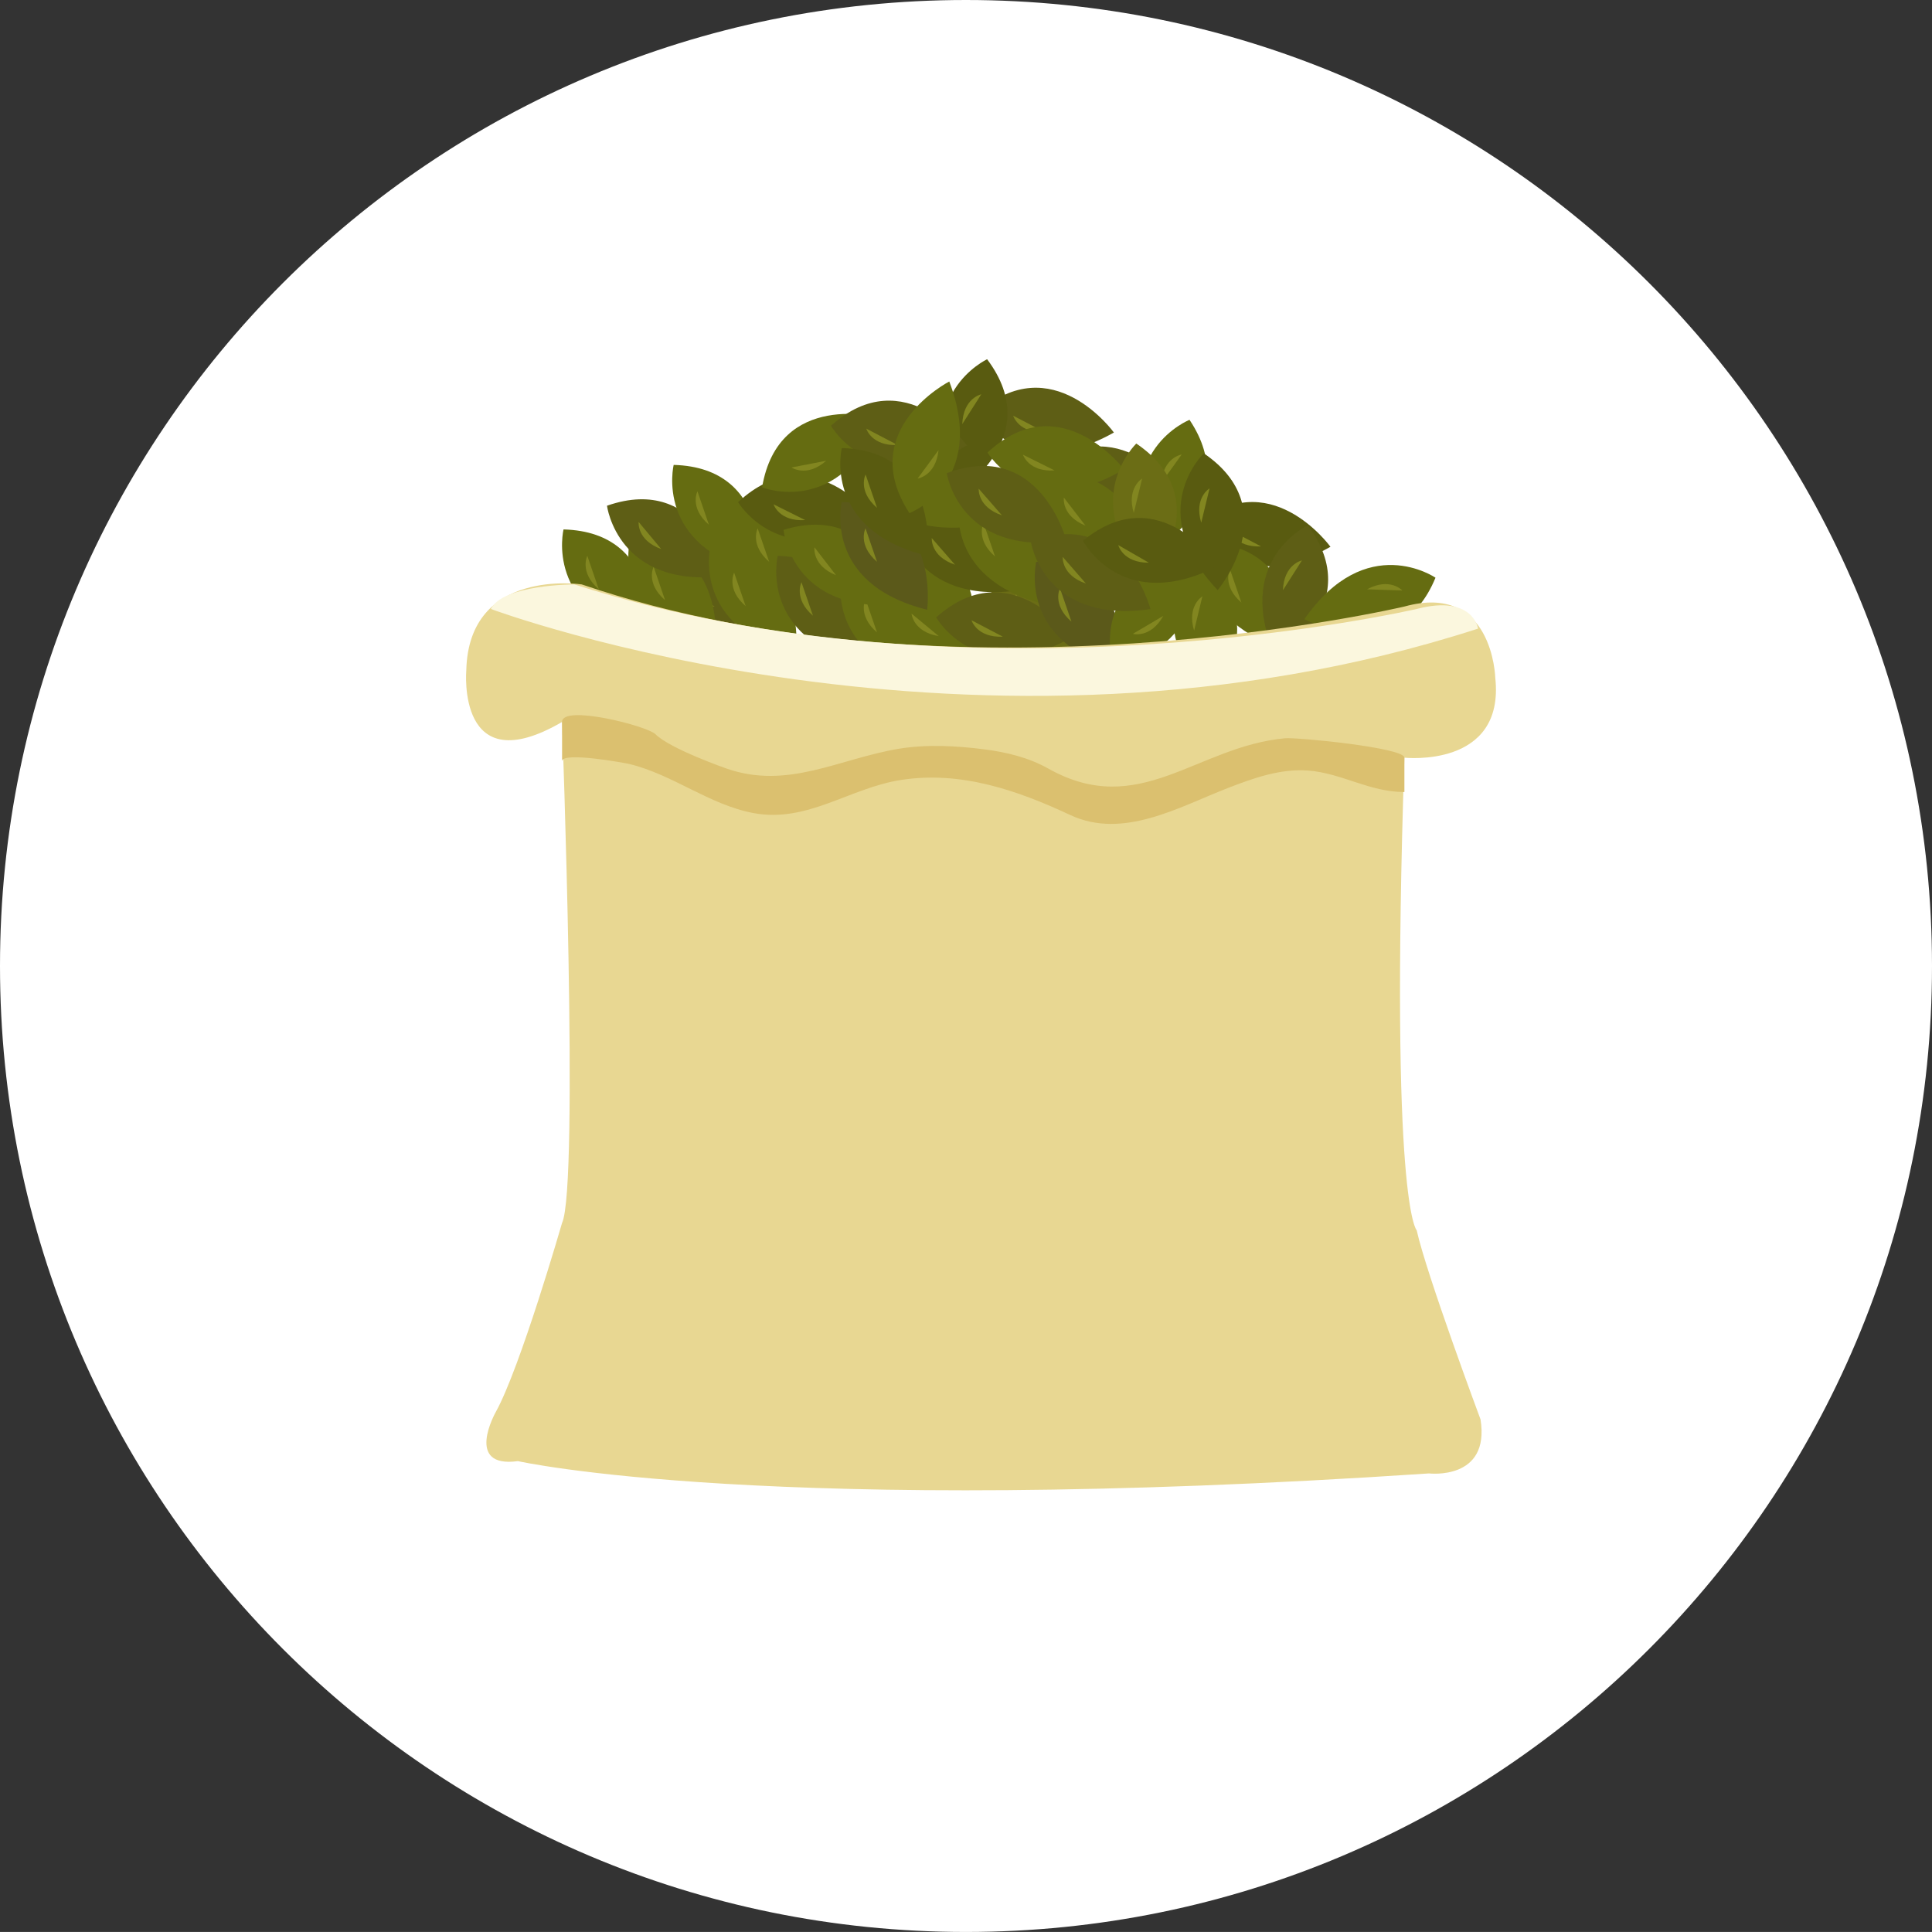 <?xml version="1.0" encoding="utf-8"?>
<!-- Generator: Adobe Illustrator 15.1.0, SVG Export Plug-In . SVG Version: 6.00 Build 0)  -->
<!DOCTYPE svg PUBLIC "-//W3C//DTD SVG 1.1//EN" "http://www.w3.org/Graphics/SVG/1.1/DTD/svg11.dtd">
<svg version="1.1" id="Layer_1" xmlns="http://www.w3.org/2000/svg" xmlns:xlink="http://www.w3.org/1999/xlink" x="0px" y="0px"
	 width="166.003px" height="166px" viewBox="0 0 166.003 166" enable-background="new 0 0 166.003 166" xml:space="preserve">
<rect x="0" y="0" width="166.003" height="166" fill="#333333" stroke="none"/>
<g>
	<path fill="#FFFFFF" d="M166.003,83c0,45.837-37.158,83-83.01,83C37.168,166,0,128.837,0,83C0,37.162,37.168,0,82.993,0
		C128.845,0,166.003,37.162,166.003,83"/>
	<path fill="#595B10" d="M114.317,46.982c0,0-5.325-7.383-11.694-1.693C102.623,45.289,106.19,51.561,114.317,46.982"/>
	<path fill="#828620" d="M105.667,45.536c0,0,0.445,1.514,2.687,1.412"/>
	<path fill="#5E5E15" d="M101.206,42.211c0,0-5.325-7.383-11.692-1.697C89.514,40.514,93.08,46.79,101.206,42.211"/>
	<path fill="#828620" d="M92.557,40.767c0,0,0.448,1.509,2.686,1.408"/>
	<path fill="#5E5E15" d="M67.364,52.146c0,0-5.325-7.384-11.694-1.698C55.67,50.447,59.237,56.723,67.364,52.146"/>
	<path fill="#828620" d="M58.713,50.699c0,0,0.448,1.514,2.688,1.41"/>
	<path fill="#5E5E15" d="M95.709,37.164c0,0-5.325-7.384-11.689-1.695C84.02,35.469,87.586,41.74,95.709,37.164"/>
	<path fill="#828620" d="M87.056,35.717c0,0,0.449,1.513,2.692,1.409"/>
	<path fill="#656C11" d="M83.763,55.091c0,0,1.193-9.022-7.339-9.26C76.424,45.831,74.71,52.844,83.763,55.091"/>
	<path fill="#6B6D15" d="M92.608,58.043c0,0,1.197-9.025-7.34-9.261C85.269,48.782,83.558,55.793,92.608,58.043"/>
	<path fill="#828620" d="M87.312,51.049c0,0-0.714,1.408,0.984,2.872"/>
	<path fill="#595B10" d="M87.6,50.714c0,0-2.29-8.809-10.289-5.817C77.311,44.896,78.364,52.038,87.6,50.714"/>
	<path fill="#828620" d="M80.058,46.23c0,0-0.132,1.571,1.995,2.29"/>
	<path fill="#656C11" d="M55.759,54.752c0,0,1.2-9.025-7.338-9.262C48.421,45.49,46.709,52.502,55.759,54.752"/>
	<path fill="#828620" d="M50.465,47.761c0,0-0.712,1.406,0.984,2.87"/>
	<path fill="#656C11" d="M61.458,55.688c0,0,1.198-9.024-7.34-9.262C54.118,46.427,52.411,53.438,61.458,55.688"/>
	<path fill="#828620" d="M56.162,48.696c0,0-0.714,1.406,0.982,2.871"/>
	<path fill="#5E5E15" d="M62.314,49.487c0,0-2.1-8.856-10.159-6.033C52.155,43.454,53.057,50.615,62.314,49.487"/>
	<path fill="#828620" d="M54.872,44.846c0,0-0.168,1.567,1.944,2.332"/>
	<path fill="#656C11" d="M68.38,56.195c0,0,1.193-9.023-7.338-9.259C61.042,46.937,59.327,53.948,68.38,56.195"/>
	<path fill="#828620" d="M63.079,49.206c0,0-0.711,1.407,0.989,2.871"/>
	<path fill="#656C11" d="M110.977,55.896c0,0,1.195-9.021-7.337-9.262C103.64,46.634,101.925,53.646,110.977,55.896"/>
	<path fill="#828620" d="M105.678,48.905c0,0-0.709,1.406,0.985,2.868"/>
	<path fill="#5E5E15" d="M109.695,56.654c0,0,7.807-4.688,2.673-11.512C112.368,45.143,105.816,48.173,109.695,56.654"/>
	<path fill="#828620" d="M111.865,48.153c0,0-1.545,0.317-1.632,2.561"/>
	<path fill="#595B10" d="M82.148,42.38c0,0,7.799-4.69,2.669-11.512C84.817,30.868,78.268,33.898,82.148,42.38"/>
	<path fill="#828620" d="M84.314,33.88c0,0-1.545,0.318-1.632,2.558"/>
	<path fill="#656C11" d="M65.227,49.206c0,0,1.189-9.023-7.342-9.26C57.885,39.946,56.171,46.957,65.227,49.206"/>
	<path fill="#828620" d="M59.927,42.216c0,0-0.716,1.406,0.984,2.871"/>
	<path fill="#656C11" d="M70.401,52.391c0,0,1.193-9.021-7.341-9.26C63.061,43.131,61.35,50.143,70.401,52.391"/>
	<path fill="#828620" d="M65.101,45.403c0,0-0.711,1.402,0.987,2.866"/>
	<path fill="#5E5E15" d="M74.162,57.021c0,0,1.197-9.021-7.337-9.26C66.825,47.762,65.113,54.773,74.162,57.021"/>
	<path fill="#828620" d="M68.865,50.03c0,0-0.713,1.408,0.987,2.872"/>
	<path fill="#595B10" d="M75.148,44.594c0,0-5.484-7.267-11.729-1.445C63.42,43.148,67.119,49.345,75.148,44.594"/>
	<path fill="#828620" d="M66.467,43.333c0,0,0.479,1.501,2.717,1.354"/>
	<path fill="#656C11" d="M75.67,35.888c0,0-8.773-2.435-10.188,5.987C65.482,41.875,72.188,44.539,75.67,35.888"/>
	<path fill="#828620" d="M68.012,40.167c0,0,1.295,0.901,2.979-0.579"/>
	<path fill="#656C11" d="M79.665,58.457c0,0,1.197-9.024-7.336-9.259C72.329,49.198,70.617,56.206,79.665,58.457"/>
	<path fill="#828620" d="M74.365,51.465c0,0-0.712,1.408,0.99,2.872"/>
	<path fill="#656C11" d="M86.491,55.919c0,0-3.691-8.32-11.095-4.069C75.396,51.85,77.595,58.724,86.491,55.919"/>
	<path fill="#828620" d="M78.323,52.724c0,0,0.126,1.57,2.336,1.933"/>
	<path fill="#656C11" d="M77.242,51.947c0,0-1.765-8.933-9.918-6.419C67.324,45.528,67.947,52.718,77.242,51.947"/>
	<path fill="#828620" d="M69.981,47.024c0,0-0.222,1.561,1.854,2.402"/>
	<path fill="#656C11" d="M83.742,45.222c0,0-2.1-8.855-10.157-6.035C73.585,39.187,74.481,46.348,83.742,45.222"/>
	<path fill="#828620" d="M76.299,40.579c0,0-0.163,1.567,1.943,2.331"/>
	<path fill="#656C11" d="M89.807,51.929c0,0,1.194-9.021-7.34-9.258C82.467,42.671,80.754,49.682,89.807,51.929"/>
	<path fill="#828620" d="M84.507,44.938c0,0-0.709,1.408,0.989,2.873"/>
	<path fill="#656C11" d="M96.574,40.326c0,0-5.48-7.264-11.726-1.443C84.849,38.883,88.547,45.078,96.574,40.326"/>
	<path fill="#828620" d="M87.896,39.068c0,0,0.477,1.501,2.717,1.353"/>
	<path fill="#656C11" d="M98.667,47.68c0,0-1.76-8.932-9.919-6.418C88.748,41.262,89.371,48.451,98.667,47.68"/>
	<path fill="#828620" d="M91.41,42.756c0,0-0.226,1.562,1.852,2.404"/>
	<path fill="#5E5E15" d="M92.13,54.741c0,0-5.324-7.381-11.692-1.694C80.438,53.047,84.004,59.32,92.13,54.741"/>
	<path fill="#828620" d="M83.476,53.296c0,0,0.45,1.512,2.69,1.408"/>
	<path fill="#5E5E15" d="M83.088,38.274c0,0-5.326-7.384-11.689-1.696C71.398,36.578,74.964,42.853,83.088,38.274"/>
	<path fill="#828620" d="M74.435,36.83c0,0,0.451,1.51,2.688,1.405"/>
	<path fill="#5B591A" d="M96.375,57.531c0,0,1.193-9.023-7.34-9.262C89.035,48.27,87.323,55.281,96.375,57.531"/>
	<path fill="#828620" d="M91.075,50.54c0,0-0.714,1.406,0.986,2.87"/>
	<path fill="#656C11" d="M103.128,47.868c0,0-9.084,0.638-7.603,9.046C95.525,56.914,102.736,57.189,103.128,47.868"/>
	<path fill="#828620" d="M97.34,54.462c0,0,1.52,0.415,2.613-1.543"/>
	<path fill="#656C11" d="M112.076,53.204c0,0,8.006,4.325,11.266-3.565C123.342,49.639,117.395,45.544,112.076,53.204"/>
	<path fill="#828620" d="M120.492,50.736c0,0-1.062-1.164-3.031-0.1"/>
	<path fill="#5B591A" d="M79.665,52.391c0,0,1.197-9.024-7.336-9.26C72.329,43.131,70.617,50.14,79.665,52.391"/>
	<path fill="#828620" d="M74.365,45.397c0,0-0.712,1.408,0.99,2.872"/>
	<path fill="#595B10" d="M79.669,47.76c0,0,1.193-9.024-7.34-9.261C72.329,38.499,70.617,45.511,79.669,47.76"/>
	<path fill="#828620" d="M74.373,40.77c0,0-0.714,1.405,0.982,2.866"/>
	<path fill="#656C11" d="M81.565,32.779c0,0-8.093,4.161-3.423,11.308C78.143,44.087,84.877,41.499,81.565,32.779"/>
	<path fill="#828620" d="M78.845,41.119c0,0,1.56-0.218,1.796-2.445"/>
	<path fill="#5E5E15" d="M98.85,52.334c0,0-2.288-8.812-10.282-5.818C88.567,46.516,89.617,53.654,98.85,52.334"/>
	<path fill="#828620" d="M91.312,47.852c0,0-0.129,1.569,1.994,2.288"/>
	<path fill="#5E5E15" d="M91.636,46.472c0,0-2.288-8.812-10.285-5.817C81.351,40.654,82.4,47.794,91.636,46.472"/>
	<path fill="#828620" d="M84.093,41.989c0,0-0.13,1.569,1.994,2.288"/>
	<path fill="#656C11" d="M98.895,47.415c0,0,8.056-4.238,3.312-11.342C102.207,36.073,95.496,38.729,98.895,47.415"/>
	<path fill="#828620" d="M101.534,39.053c0,0-1.561,0.228-1.773,2.462"/>
	<path fill="#6B6D15" d="M98.831,49.866c0,0,5.868-6.959-1.196-11.755C97.635,38.111,92.415,43.098,98.831,49.866"/>
	<path fill="#828620" d="M98.133,41.122c0,0-1.36,0.803-0.715,2.952"/>
	<path fill="#656C11" d="M104.019,59.984c0,0,5.863-6.962-1.201-11.756C102.817,48.229,97.602,53.214,104.019,59.984"/>
	<path fill="#828620" d="M103.312,51.241c0,0-1.353,0.8-0.711,2.946"/>
	<path fill="#595B10" d="M104.627,50.706c0,0,5.867-6.959-1.194-11.755C103.433,38.951,98.21,43.938,104.627,50.706"/>
	<path fill="#828620" d="M103.928,41.964c0,0-1.358,0.8-0.715,2.95"/>
	<path fill="#595B10" d="M104.669,48.617c0,0-5.03-7.584-11.616-2.152C93.053,46.465,96.375,52.875,104.669,48.617"/>
	<path fill="#828620" d="M96.083,46.835c0,0,0.388,1.526,2.628,1.514"/>
	<path fill="#E8D792" d="M44.497,125.544c0,0,21.521,4.854,78.286,1.057c0,0,5.271,0.631,4.428-4.643c0,0-4.643-12.451-5.485-16.249
		c0,0-2.32-2.085-1.056-40.607c0,0,8.653,0.938,7.808-6.87c0,0-0.21-8.229-7.808-6.117c0,0-38.403,9.073-70.688-1.901
		c0,0-9.706-1.476-9.917,7.386c0,0-0.844,9.707,8.229,4.434c0,0,1.477,39.878,0,43.044c0,0-3.587,12.449-5.697,16.247
		C42.598,121.323,39.854,126.178,44.497,125.544"/>
	<path fill="#DBC06F" d="M48.295,65.406c0-0.852,5.468,0.164,5.753,0.233c3.751,0.896,6.905,3.518,10.701,4.224
		c4.619,0.86,8.232-2.151,12.644-2.843c5.166-0.809,10.019,0.884,14.576,3.013c4.53,2.111,9.307-0.679,13.495-2.308
		c2.202-0.857,4.557-1.705,6.96-1.515c2.902,0.232,5.225,1.843,8.246,1.843v-2.951c0-0.864-9.243-1.763-10.253-1.668
		c-7.608,0.694-12.52,7.003-20.344,2.605c-1.678-0.945-3.566-1.404-5.474-1.649c-2.403-0.312-4.971-0.448-7.367-0.055
		c-5.137,0.854-9.524,3.539-14.798,1.704c0,0-4.85-1.688-6.118-2.956c-0.717-0.71-8.021-2.579-8.021-1.053V65.406z"/>
	<path fill="#FBF7DE" d="M42.176,52.324c0,0,41.781,15.616,84.824,1.688c0,0-0.423-2.954-5.273-1.688c0,0-38.193,8.863-72.379-2.111
		C49.348,50.213,43.229,50.213,42.176,52.324"/>
</g>
</svg>
